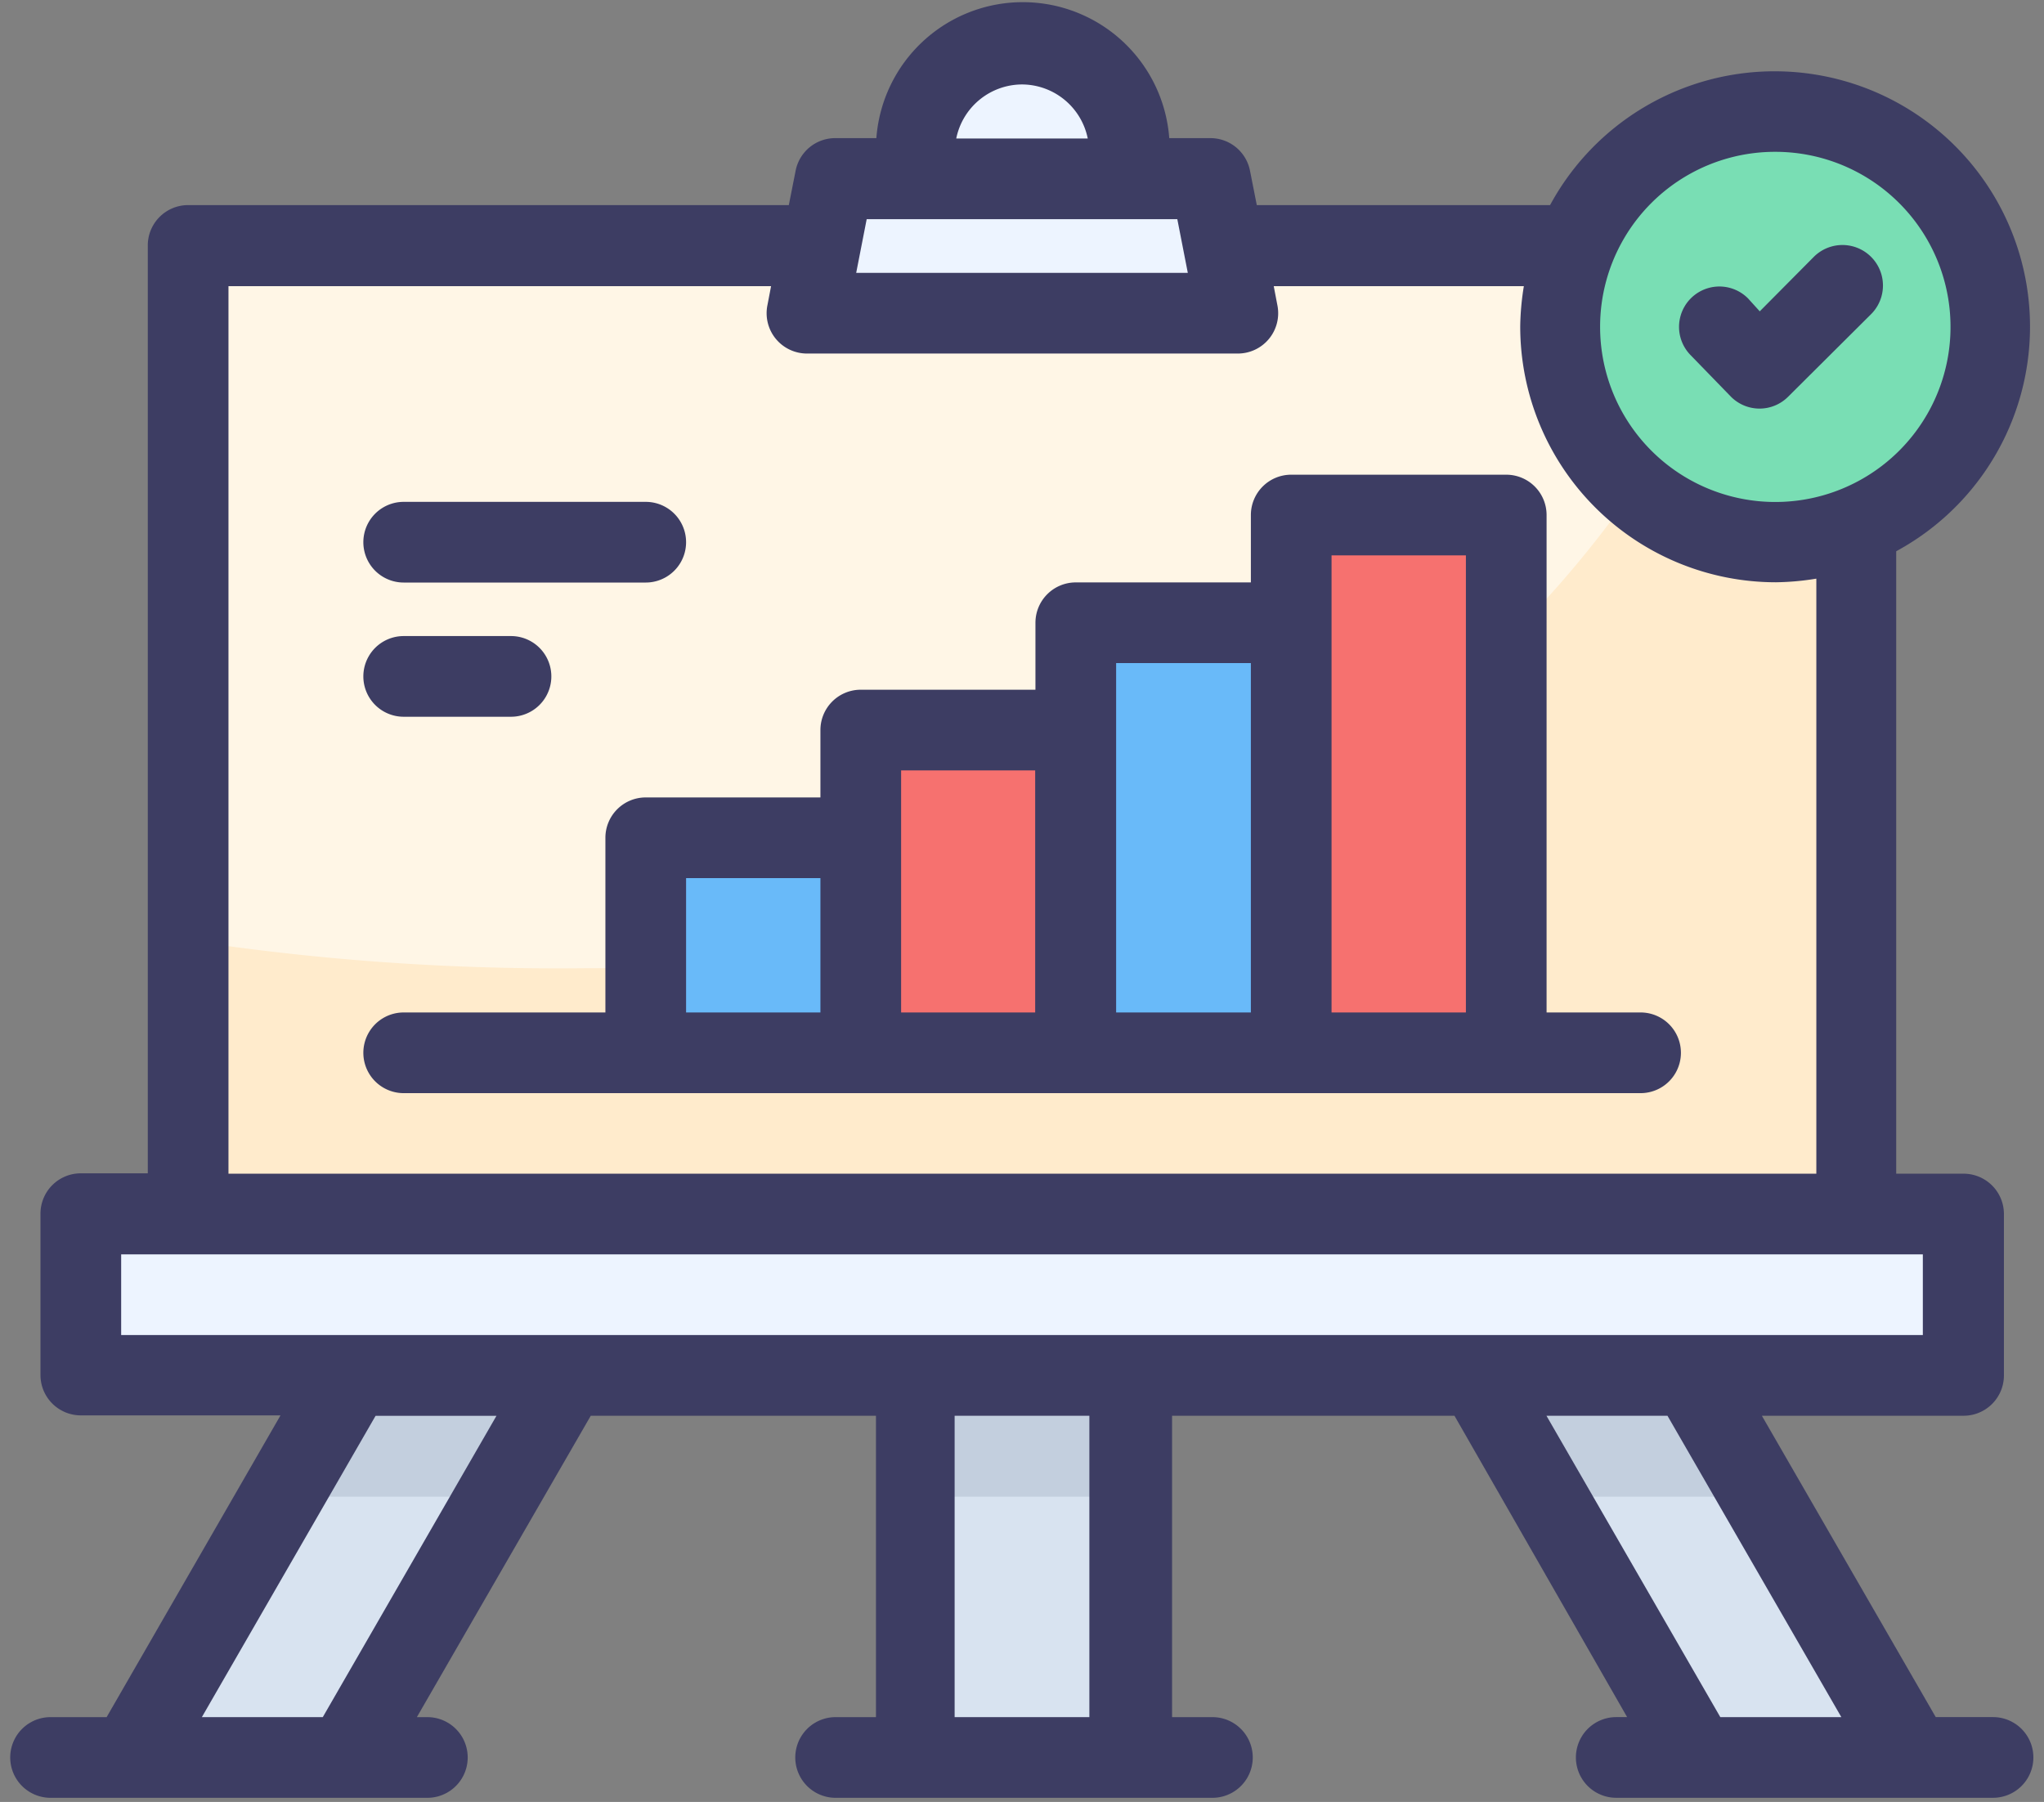 <svg xmlns="http://www.w3.org/2000/svg" width="76" height="67" viewBox="0 0 76 67"><rect x="0" y="0" width="76" height="67" fill="#808080" stroke="none"/><g><g><g/><g><path fill="#d8e3f0" d="M34 51.15h7.995v14.205H34z"/></g><g><path fill="#d8e3f0" d="M4.82 65.355h8.01l8.19-14.205h-7.995L4.82 65.355z"/></g><g><path fill="#d8e3f0" d="M62.915 51.15H54.92l8.19 14.205h8.01L62.915 51.15z"/></g><g><path fill="#c3cfde" d="M34 51.15h7.995v4.5H34z"/></g><g><path fill="#c3cfde" d="M10.43 55.65h7.995l2.595-4.5h-7.995l-2.595 4.5z"/></g><g><path fill="#c3cfde" d="M62.915 51.15H54.92l2.595 4.5h7.995l-2.595-4.5z"/></g><g><path fill="#edf4ff" d="M3.01 45.15h70.005v6H3.01z"/></g><g><path fill="#fff6e6" d="M7 9.15h61.995v36H7z"/></g><g><path fill="#ffebcc" d="M69.01 9.15h-3.435C60.775 21.225 49.285 36 21.775 36A91.245 91.245 0 0 1 7 34.965V45.15h62.01z"/></g><g><path fill="#edf4ff" d="M46 11.655H30.01L31 6.66h14.01l.99 4.995z"/></g><g><path fill="#edf4ff" d="M42.01 6.66H34V5.655a4.02 4.02 0 0 1 4.005-4.005 4.02 4.02 0 0 1 4.005 4.005z"/></g><g><path fill="#69baf9" d="M24.01 31.15h7.995v7.995H24.01z"/></g><g><path fill="#69baf9" d="M40 23.16h7.995v16.015H40z"/></g><g><path fill="#f6716f" d="M32 27.15h7.995v12H32z"/></g><g><path fill="#f6716f" d="M48.01 19.15h7.995v19.995H48.01z"/></g><g><path fill="#79deb4" d="M66.005 20.14a7.995 7.995 0 1 0 0-15.99 7.995 7.995 0 0 0 0 15.99z"/></g><g><path fill="#3d3d63" d="M49.51 37.645V20.65h4.995v16.995zm-24-4.995h4.995v4.995H25.51zm7.995-4.005h4.985v9h-4.985zm7.995-3.99h5.01v12.99H41.5zM61 37.645h-3.495V19.15a1.5 1.5 0 0 0-1.5-1.5H48.01a1.5 1.5 0 0 0-1.5 1.5v2.505H40a1.5 1.5 0 0 0-1.5 1.5v2.49h-6.495a1.5 1.5 0 0 0-1.5 1.5v2.505H24.01a1.5 1.5 0 0 0-1.5 1.5v6.495h-7.5a1.5 1.5 0 1 0 0 3H61a1.5 1.5 0 1 0 0-3z"/></g><g><path fill="#3d3d63" d="M15.01 21.66h9a1.5 1.5 0 1 0 0-3h-9a1.5 1.5 0 1 0 0 3z"/></g><g><path fill="#3d3d63" d="M15.01 26.65H19a1.5 1.5 0 1 0 0-3h-3.99a1.5 1.5 0 1 0 0 3z"/></g><g><path fill="#3d3d63" d="M64.366 14.756a1.5 1.5 0 0 0 2.115 0l3.09-3.075a1.506 1.506 0 0 0-2.13-2.13l-2.01 2.025-.435-.48a1.5 1.5 0 1 0-2.13 2.115z"/></g><g><path fill="#3d3d63" d="M57.5 52.64H62l6.465 11.206h-4.5zM40.505 63.847h-5.01V52.64h5.01zm-28.504 0H7.505l6.46-11.205h4.495zM4.505 46.64h66.99v3H4.505zm3.99-36H28.67l-.135.705a1.5 1.5 0 0 0 1.5 1.8h15.96a1.5 1.5 0 0 0 1.5-1.8l-.135-.705h9.3a9.96 9.96 0 0 0-.135 1.5 9.51 9.51 0 0 0 9.51 9.51 9.96 9.96 0 0 0 1.5-.135V43.64H8.495zm35.28-2.49l.39 1.995h-12.33l.39-1.995zM38 3.14a2.505 2.505 0 0 1 2.445 2.01h-4.89A2.505 2.505 0 0 1 38 3.14zm34.03 6.527a6.506 6.506 0 0 1-1.419 7.096 6.519 6.519 0 0 1-7.105 1.402 6.51 6.51 0 0 1-4.011-6.025 6.503 6.503 0 0 1 6.515-6.495 6.515 6.515 0 0 1 6.02 4.022zm-.055 54.178L65.51 52.64h7.5a1.5 1.5 0 0 0 1.5-1.5v-6a1.5 1.5 0 0 0-1.5-1.5h-2.505V20.496a9.495 9.495 0 1 0-12.87-12.87H46.73l-.255-1.29a1.5 1.5 0 0 0-1.5-1.2h-1.5a5.46 5.46 0 0 0-10.89 0h-1.5a1.5 1.5 0 0 0-1.5 1.2l-.255 1.29H6.995a1.5 1.5 0 0 0-1.5 1.5v34.5h-2.49a1.5 1.5 0 0 0-1.5 1.5v6a1.5 1.5 0 0 0 1.5 1.5h7.425l-6.465 11.22H1.88a1.5 1.5 0 1 0 0 3h14.01a1.5 1.5 0 0 0 0-3h-.39l6.465-11.205H32.57v11.205h-1.5a1.5 1.5 0 1 0 0 3h14.01a1.5 1.5 0 0 0 0-3h-1.5V52.64h10.5l6.42 11.205h-.405a1.5 1.5 0 1 0 0 3h14.01a1.5 1.5 0 0 0 0-3z"/></g></g></g></svg>